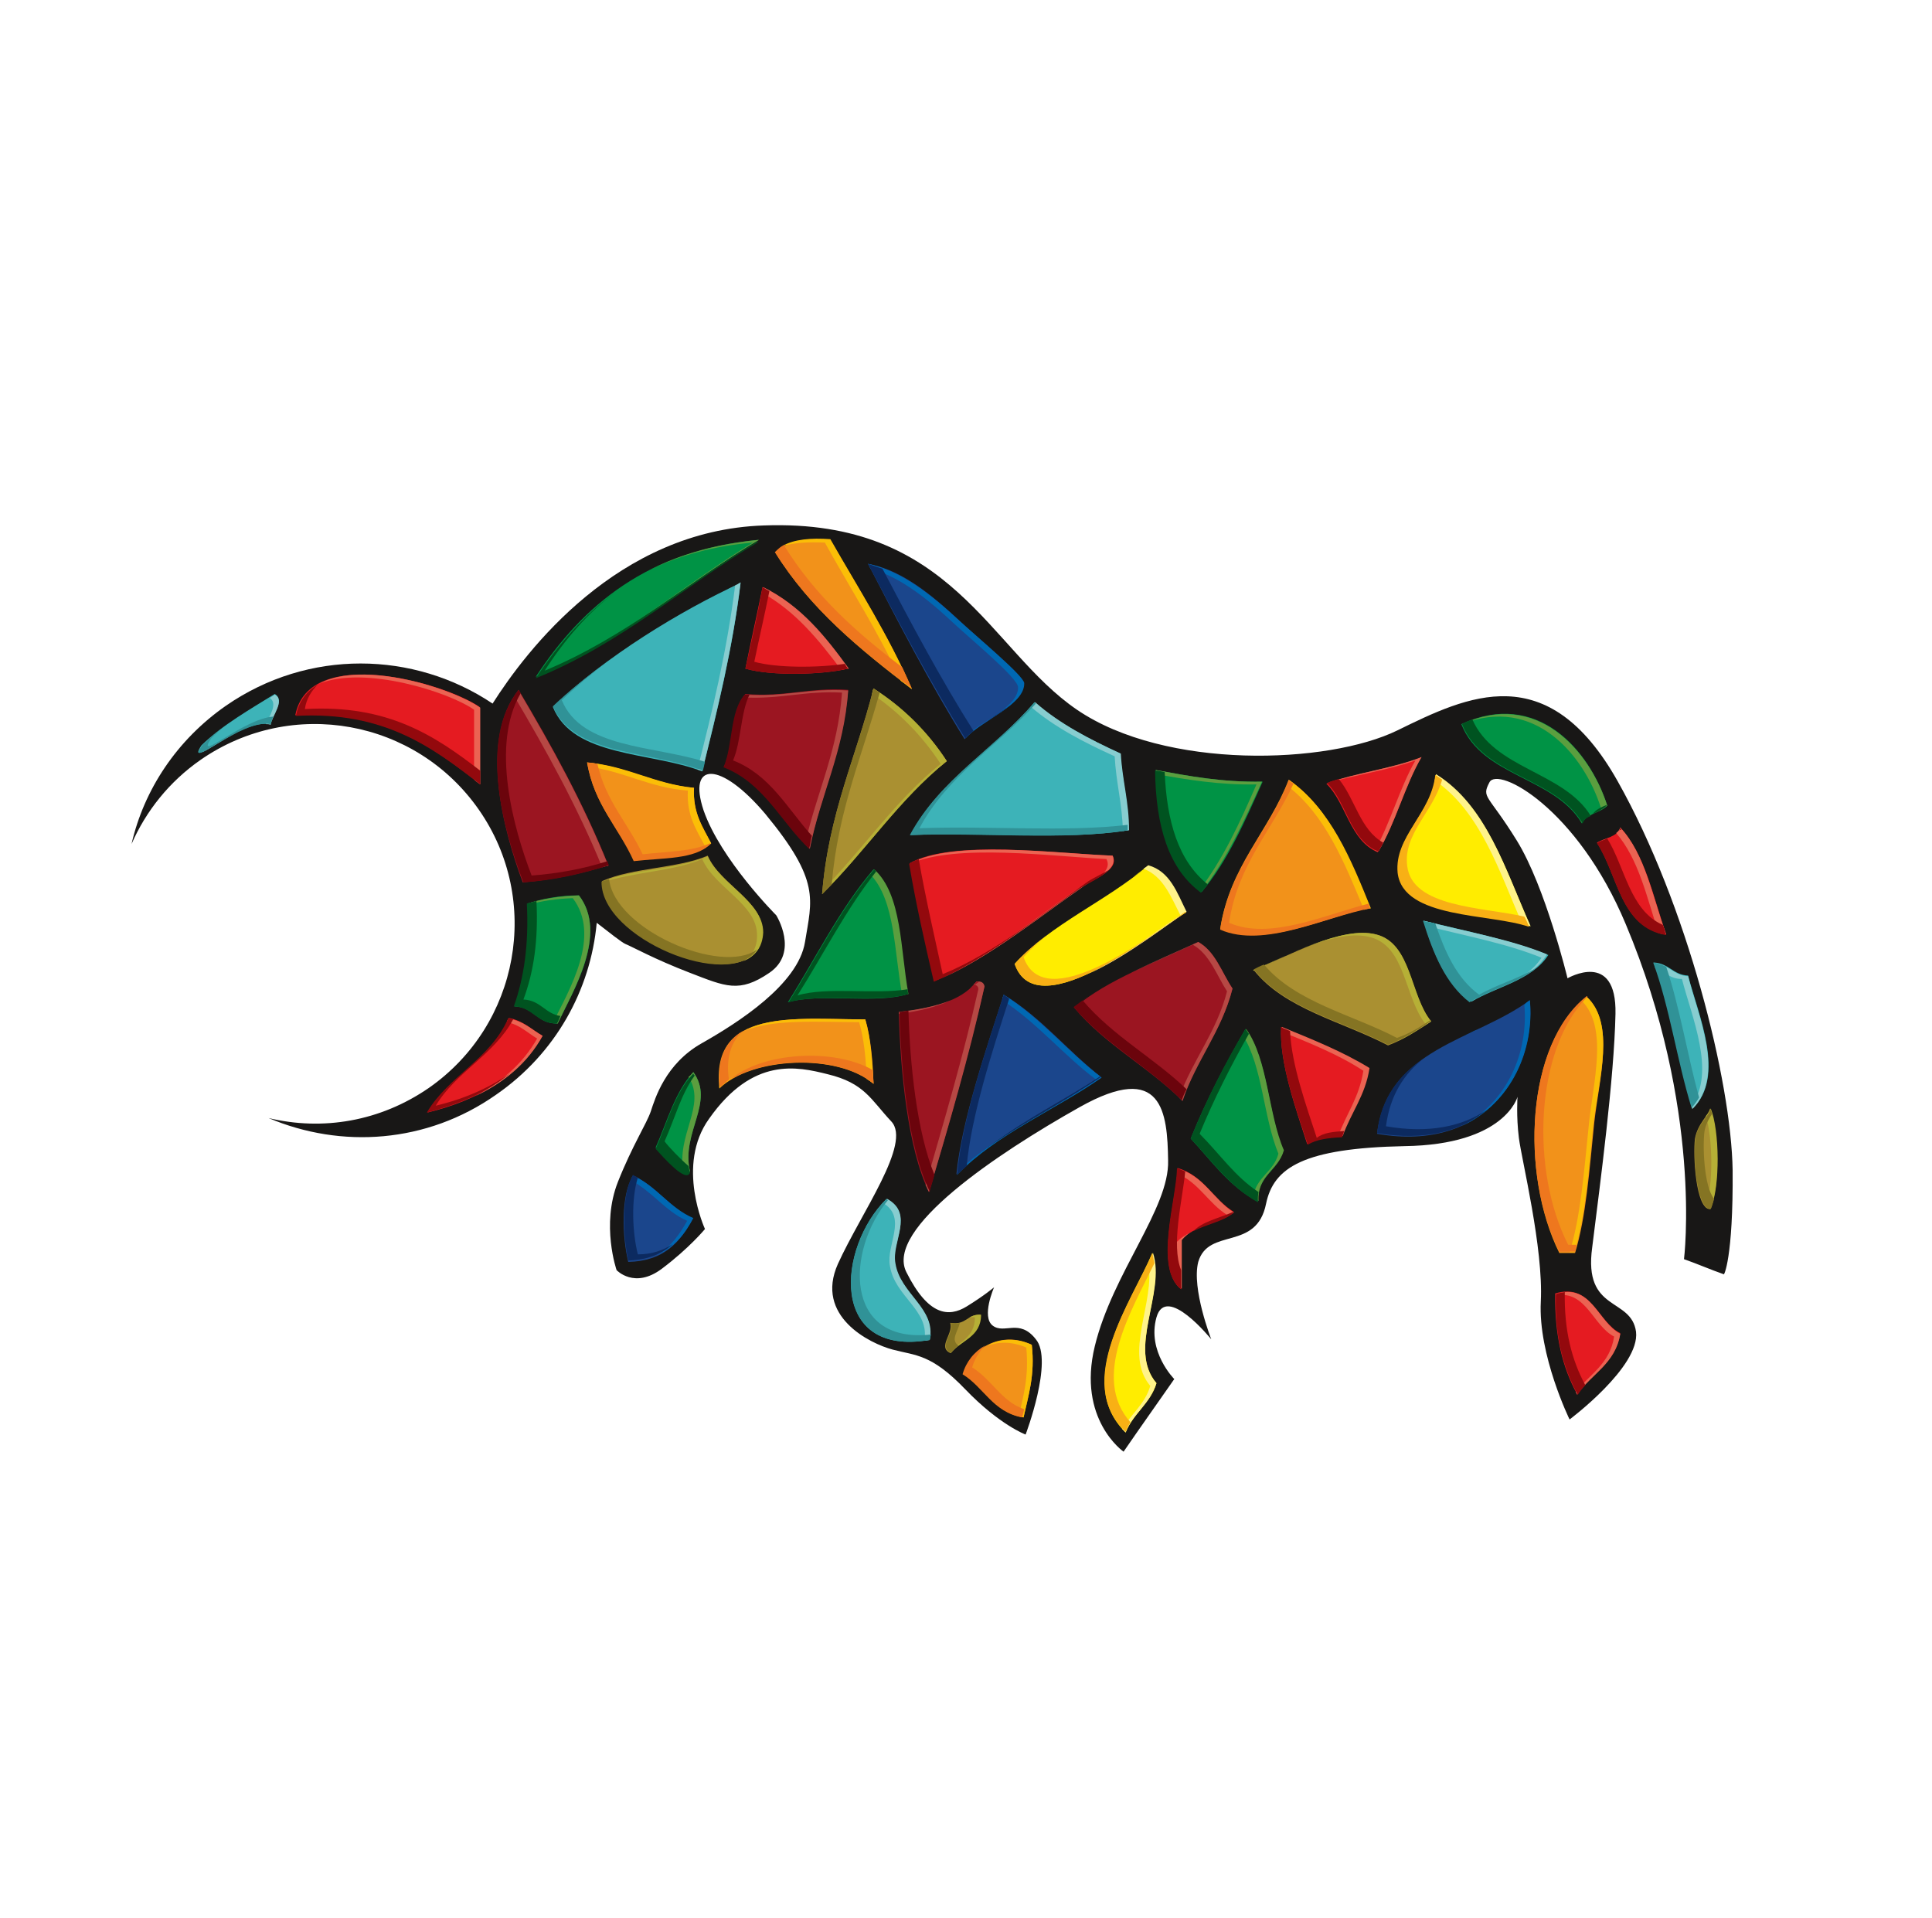 <?xml version="1.0" encoding="utf-8"?>
<!-- Generator: Adobe Illustrator 26.2.1, SVG Export Plug-In . SVG Version: 6.00 Build 0)  -->
<svg version="1.1" id="Layer_1" xmlns="http://www.w3.org/2000/svg" xmlns:xlink="http://www.w3.org/1999/xlink" x="0px" y="0px"
	 viewBox="0 0 282 280" style="enable-background:new 0 0 282 280;" xml:space="preserve">
<style type="text/css">
	.st0{fill:#181716;}
	.st1{fill-rule:evenodd;clip-rule:evenodd;fill:#009345;}
	.st2{fill-rule:evenodd;clip-rule:evenodd;fill:#F2921A;}
	.st3{fill-rule:evenodd;clip-rule:evenodd;fill:#1B468C;}
	.st4{fill-rule:evenodd;clip-rule:evenodd;fill:#3DB3B8;}
	.st5{fill-rule:evenodd;clip-rule:evenodd;fill:#E51B21;}
	.st6{fill-rule:evenodd;clip-rule:evenodd;fill:#9B1521;}
	.st7{fill-rule:evenodd;clip-rule:evenodd;fill:#AA9031;}
	.st8{fill-rule:evenodd;clip-rule:evenodd;fill:#FFED00;}
	.st9{fill-rule:evenodd;clip-rule:evenodd;fill:#5B9E3F;}
	.st10{fill-rule:evenodd;clip-rule:evenodd;fill:#FBBE07;}
	.st11{fill-rule:evenodd;clip-rule:evenodd;fill:#0068B3;}
	.st12{fill-rule:evenodd;clip-rule:evenodd;fill:#87CDD0;}
	.st13{fill-rule:evenodd;clip-rule:evenodd;fill:#EB6352;}
	.st14{fill-rule:evenodd;clip-rule:evenodd;fill:#B64844;}
	.st15{fill-rule:evenodd;clip-rule:evenodd;fill:#B6B036;}
	.st16{fill-rule:evenodd;clip-rule:evenodd;fill:#FFF38A;}
	.st17{fill-rule:evenodd;clip-rule:evenodd;fill:#005320;}
	.st18{fill-rule:evenodd;clip-rule:evenodd;fill:#EE771E;}
	.st19{fill-rule:evenodd;clip-rule:evenodd;fill:#0C2A60;}
	.st20{fill-rule:evenodd;clip-rule:evenodd;fill:#309297;}
	.st21{fill-rule:evenodd;clip-rule:evenodd;fill:#93090D;}
	.st22{fill-rule:evenodd;clip-rule:evenodd;fill:#6B040C;}
	.st23{fill-rule:evenodd;clip-rule:evenodd;fill:#857423;}
	.st24{fill-rule:evenodd;clip-rule:evenodd;fill:#F8B015;}
</style>
<g id="Layer_x0020_1">
	<g id="_1172892704">
		<path class="st0" d="M252.9,170.8c-0.2-12.9-6.6-38.7-16.8-56.8s-21.9-12.4-32.1-7.4c-10.2,5-33.9,5.8-46.8-3
			s-18.2-27.9-45.7-26.9C90.1,77.4,76.8,95,71.9,102.7c-11.5-7.7-26.9-8-38.9,0.3c-7.2,5-12,12.3-13.8,20.2
			c2.1-4.8,5.5-9.1,10.1-12.3c13.3-9.2,31.4-5.9,40.6,7.3s5.9,31.4-7.3,40.6c-7.1,4.9-15.5,6.3-23.4,4.4c10.6,4.5,23.1,3.7,33.2-3.4
			c8.7-6,13.8-15.3,14.7-25.1c1.8,1.4,3.7,2.9,4.2,3.1c1,0.4,4.2,2.2,9.4,4.2c5.2,2,7.2,3,11.6,0c4.4-3,1-8.4,1-8.4
			s-8.1-8.1-10.6-15.3c-2.4-7.2,2.5-7.2,9,0.5c8.1,9.8,6.8,12.5,5.8,18.7s-9.8,11.8-15.1,14.8s-6.8,8.1-7.4,9.9
			c-0.6,1.8-2.7,5-4.8,10.3c-2.5,6.3-0.2,12.9-0.2,12.9s2.6,2.8,6.6-0.2c4-3,6.3-5.8,6.3-5.8s-4.3-9.3,0.6-16.1
			c6.4-9.1,12.9-7.6,17.3-6.5c5.4,1.3,6.3,3.7,9.3,6.9c3,3.2-4.4,13.3-7.8,20.8c-3.4,7.6,4.6,11.6,8,12.5s5.6,0.6,10.6,5.8
			c5,5.2,8.8,6.6,8.8,6.6s4.1-10.8,1.5-13.9c-2.4-3.1-4.6-0.7-6.3-2c-1.7-1.3,0.2-5.6,0.2-5.6s-1.4,1.2-4,2.8
			c-2.6,1.6-5.6,1.4-8.8-5c-3.2-6.3,13.2-17.3,25.3-24.1s12.8,0.8,12.9,7.8c0.2,7-8.1,16.4-10.7,27.1c-2.6,10.7,4.2,15.4,4.2,15.4
			c2.4-3.5,4.9-7,7.4-10.6c0,0-4-4-2.6-9c1.4-5,8,3.2,8,3.2s-2.9-7.4-1.9-11.3c1.5-5.1,8.5-1.5,9.9-8.5c1.1-5.3,5.5-8.1,20.2-8.4
			c14.7-0.2,16.5-7.2,16.5-7.2s-0.2,2.8,0.2,6c0.4,3.2,3.6,16.1,3.2,23.9c-0.4,7.8,4.2,17.2,4.2,17.2s10.3-7.7,9.7-12.8
			c-0.7-5.1-7.7-2.8-6.4-12.3c1.2-9.6,3.2-24.7,3.4-34.1c0.2-9.4-7-5.2-7-5.2s-3.2-13.3-7.4-20.1c-4.2-6.8-5.2-6.2-4-8.5
			c1.2-2.4,12.8,3.7,19.9,20.7c11.3,26.9,8.5,48.9,8.5,48.9c2,0.7,3.8,1.5,5.8,2.2C251.6,186.3,253,183.7,252.9,170.8L252.9,170.8z"
			/>
		<path class="st1" d="M110.7,78.8c-10.9,6.6-20,14.9-32.5,20C85.1,88.3,94.6,80.3,110.7,78.8z"/>
		<path class="st2" d="M121.2,78.8c4.1,7.2,8.5,14,11.9,21.8c-7.6-5.8-14.9-11.8-19.9-19.9C114.7,78.9,117.7,78.6,121.2,78.8z"/>
		<path class="st3" d="M126.7,82.3c4.2,0.8,8.1,3.4,13,8c3,2.8,9.6,8.2,9.6,9.6c0.2,3.1-6.2,5.3-8.5,8
			C135.7,99.7,131.2,91,126.7,82.3z"/>
		<path class="st4" d="M108.1,85.1c-1.2,9.8-3.4,18.6-5.6,27.5c-7.5-2.9-18.8-2-21.8-9.4C88.2,95.9,99.4,89.1,108.1,85.1z"/>
		<path class="st5" d="M111.3,85.7c5.5,2.7,9,7.2,12.5,11.9c-3.7,0.9-11.2,1.1-15,0C109.6,93.6,110.5,89.7,111.3,85.7z"/>
		<path class="st5" d="M70,103.2c0,3.7,0,7.5,0,11.2c-6.9-5.4-13.9-10.7-26.9-10C45.1,94,65,99.7,70,103.2z"/>
		<path class="st6" d="M75.7,100.7c4.8,8.1,9.4,16.4,13.1,25.6c-3.8,1.2-7.8,2.1-12.5,2.5C73.5,121.3,69.9,108,75.7,100.7z"/>
		<path class="st6" d="M123.8,100.7c-0.7,9-4,15.1-5.6,23.1c-4.2-3.9-6.7-9.6-12.5-11.9c1.4-3.2,1-8.2,3.1-10.6
			C114.5,101.8,118.2,100.3,123.8,100.7z"/>
		<path class="st7" d="M127.5,100.5c4.3,2.8,7.9,6.3,10.7,10.6c-6.9,5.5-11.9,13.2-18.2,19.4C120.9,118.9,125,110.4,127.5,100.5z"/>
		<path class="st4" d="M163.5,110c0.3,3.9,1.2,7.1,1.2,11.2c-9.4,1.5-21.4,0.2-31.8,0.7c4.3-8.2,12.4-12.6,18.1-19.4
			C154.5,105.6,159,107.9,163.5,110z"/>
		<path class="st1" d="M234.6,117.6c-1,1.1-3,1.1-3.7,2.6c-4-6.8-14.6-6.8-17.6-14.5C224.3,100.6,232,109.4,234.6,117.6L234.6,117.6
			z"/>
		<path class="st5" d="M207.4,110.6c-2.4,4.2-3.7,9.6-6.3,13.8c-4.1-1.7-4.6-7.2-7.5-10C197.9,112.8,203.2,112.2,207.4,110.6
			L207.4,110.6z"/>
		<path class="st8" d="M209.6,113.1c7.4,4.6,10.1,13.8,13.8,22.1c-5.7-2-18.5-1.1-19.2-7.9C203.5,122.1,209,118.7,209.6,113.1
			L209.6,113.1z"/>
		<path class="st1" d="M168.7,112.4c4.9,0.9,9.7,1.8,15.6,1.7c-2.6,5.8-5.1,11.6-8.9,16.1C170.7,126.8,168.8,120.5,168.7,112.4z"/>
		<path class="st2" d="M85.7,111.3c5.9,0.6,9.8,3.2,15.6,3.7c-0.2,3.7,1.3,5.8,2.5,8.1c-2.4,2.2-7.2,2-11.2,2.5
			C90.3,120.8,86.7,117.4,85.7,111.3L85.7,111.3z"/>
		<path class="st2" d="M200,132.5c-6.4,1.3-15.4,5.9-21.9,3.1c1.4-9.2,7.1-14.2,10-21.8C194.1,118,197,125.3,200,132.5z"/>
		<path class="st5" d="M236.5,120.8c3.6,3.9,4.8,10.1,6.7,15.6c-6.7-1.1-7-8.6-10.1-13.4C234.2,122.3,236.1,122.2,236.5,120.8z"/>
		<path class="st5" d="M162.4,124.9c1.1,2.1-2.8,3.4-4.7,4.7c-6.3,4.5-13.9,10.6-21.3,13.6c-1.3-5.6-2.5-11.2-3.6-17.2
			C139,122.5,154.1,124.6,162.4,124.9z"/>
		<path class="st7" d="M87.9,128.6c4.6-2,10.9-1.8,15.4-3.7c1.8,4.2,8.1,6.6,8,11.2C111.1,146.3,87.8,137.8,87.9,128.6z"/>
		<path class="st8" d="M173.1,133.2c-3.7,2.1-21.7,17.1-25,7.5c5.4-5.9,13.3-9.1,19.4-14.3C170.7,127.2,171.7,130.4,173.1,133.2z"/>
		<path class="st1" d="M127.5,126.9c4.1,3.7,3.7,11.6,5,18.2c-4.7,1.5-12.7-0.2-17.5,1.2C119.1,139.8,122.6,132.6,127.5,126.9z"/>
		<path class="st1" d="M84.5,130.7c4.3,5.6-0.8,13.9-3.1,18.7c-3,0.1-3.4-2.4-6.3-2.5c1.5-4.2,2.2-9,1.9-15
			C79.1,131.2,81.6,130.7,84.5,130.7z"/>
		<path class="st7" d="M208.9,149.1c-2,1.3-3.9,2.6-6.3,3.5c-6.7-3.5-15.1-5.3-19.6-11c4.7-1.9,12.9-6.5,17.9-5.2
			C206,137.7,205.7,145.2,208.9,149.1L208.9,149.1z"/>
		<path class="st4" d="M207.8,134.4c6.1,1.5,12.7,2.8,18.2,5c-2.4,3.7-7.5,4.6-11.2,6.8C211,143.6,209.2,139.1,207.8,134.4z"/>
		<path class="st6" d="M179.9,144.3c-1.6,6.3-5.4,10.4-7.3,16.4c-4.9-4.9-11.3-8.2-15.8-13.6c5-4.2,11.9-6.6,18.1-9.6
			C177.4,138.9,178.3,141.9,179.9,144.3z"/>
		<path class="st4" d="M241.4,140.5c2.2,0.1,2.8,1.8,5,1.9c1.5,5.8,5.5,14.6,0.7,19.4C244.9,154.9,243.8,147,241.4,140.5z"/>
		<path class="st2" d="M231.6,145.5c4.2,3.9,1.8,12,1.1,18.4c-0.7,6.9-1.2,13.8-2.8,19c-0.7,0-1.5,0-2.3,0
			C221.9,171.4,222.7,152.5,231.6,145.5z"/>
		<path class="st6" d="M142.5,143.3c0.7-0.1,1.1,0.2,1.2,0.7c-2.4,10.4-5.2,20.2-8.1,30c-3.1-6.3-4.2-17.8-4.4-26.2
			C135.8,147.1,140.2,146.3,142.5,143.3z"/>
		<path class="st3" d="M146.5,145.2c5.5,3.3,9.3,8.2,14.2,12c-6.9,4.8-15.3,8.2-21.1,14.2C140.4,163.5,143.9,153.3,146.5,145.2z"/>
		<path class="st3" d="M223.3,146c0.9,10.3-6.3,22.3-22.3,19.5C202.5,153,215.3,151.9,223.3,146z"/>
		<path class="st2" d="M126.3,148.8c0.8,2.7,1.1,6,1.2,9.4c-5.3-4.5-17.8-3.9-22.5,0.7C103.7,147.1,115.9,148.8,126.3,148.8
			L126.3,148.8z"/>
		<path class="st5" d="M187,149.9c4.4,1.9,9,3.6,12.7,6.1c-0.6,4.1-2.7,6.5-3.9,9.9c-1.9,0.2-3.7,0.2-5,1.1
			C189.2,162,186.7,155.1,187,149.9L187,149.9z"/>
		<path class="st5" d="M79.2,151.2c-3.4,5.9-9.4,9.4-16.8,11.2c3.2-5.4,9.3-7.7,11.9-13.8C76.4,149,77.6,150.3,79.2,151.2z"/>
		<path class="st1" d="M181.8,150.2c3.3,4.5,3.3,12.4,5.5,17.8c-0.7,2.9-3.8,3.6-3.7,7.4c-4.2-2.2-6.8-6-9.8-9.2
			C176.1,160.5,178.9,155.2,181.8,150.2z"/>
		<path class="st1" d="M101.2,156.5c3.2,4.4-1.8,8.7-0.5,14.5c-0.7,1.5-3.9-2.3-5-3.5C97.4,163.7,98.5,159.4,101.2,156.5
			L101.2,156.5z"/>
		<path class="st7" d="M249.6,161.8c1.3,3.3,1.5,11.5,0,14.7c-2.1,0-2.5-7.9-2.2-10.3C247.8,164,249.4,162.8,249.6,161.8
			L249.6,161.8z"/>
		<path class="st5" d="M171.9,170.5c3.8,1.1,5.2,4.6,8.2,6.4c-2.1,1.8-5.9,1.9-7.7,4.2c0,2.4,0,4.7,0,7.1
			C168.5,185.1,171.7,175.3,171.9,170.5z"/>
		<path class="st3" d="M92.4,171.6c3.4,1.5,5.3,4.7,8.7,6.3c-1.8,3.4-4.2,6.2-9.4,6.3C90.8,180.4,90.6,174.5,92.4,171.6L92.4,171.6z
			"/>
		<path class="st4" d="M129.4,175c4.1,2.2,0.7,6.3,1.2,9.4c0.8,4.6,6.1,6.6,5,11.2C121,198.1,122.2,182.1,129.4,175z"/>
		<path class="st8" d="M168.2,182.9c2,5.8-3.7,14,0.6,19c-0.9,3-3.4,4.4-4.5,7.2C156.7,201.7,165.3,189.8,168.2,182.9L168.2,182.9z"
			/>
		<path class="st5" d="M236.5,194.6c-0.7,4.4-4.2,5.9-6.3,8.9c-2.1-3.8-3.3-8.5-3.2-14.7C232.3,187.2,233.2,193,236.5,194.6z"/>
		<path class="st7" d="M143.1,191.9c0,3.3-2.9,3.7-4.4,5.6c-1.9-0.9,0.5-2.8,0-4.4C141,193.5,141.2,191.8,143.1,191.9z"/>
		<path class="st2" d="M150.6,196.3c0.5,4.4-0.5,7.4-1.2,10.6c-4.3-0.7-5.6-4.3-8.7-6.3C141.5,197,146,194.1,150.6,196.3z"/>
		<path class="st4" d="M40.1,101.3c1.6,0.9-0.5,3.3-0.7,4.4c-4.3-0.8-12.5,7-10,3.1C32.5,105.8,36.4,103.6,40.1,101.3z"/>
		<path class="st9" d="M95,83.1c4.2-2,9.1-3.4,14.9-3.9c-9.5,5.8-17.7,12.9-27.9,17.9c10.6-5.1,19-12.5,28.8-18.3
			C104.6,79.4,99.4,80.9,95,83.1L95,83.1z"/>
		<path class="st10" d="M120.4,79.2c3.7,6.7,7.8,13,11.1,20.2c0.6,0.4,1.1,0.8,1.6,1.2c-3.4-7.9-7.8-14.7-11.9-21.9
			c-2.8-0.2-5.3,0-7,1C116,79.2,118,79.1,120.4,79.2z"/>
		<path class="st11" d="M139.7,90.3c-5-4.6-8.9-7.1-13-8c0.2,0.2,0.2,0.5,0.4,0.7c3.7,1.1,7.3,3.5,11.8,7.7c3,2.8,9.6,8.2,9.7,9.6
			c0.1,2.8-5.1,4.9-7.8,7.2c0.1,0.1,0.1,0.2,0.2,0.2c2.4-2.7,8.6-4.8,8.5-8C149.3,98.5,142.7,93.1,139.7,90.3z"/>
		<path class="st12" d="M106.1,86.1c0.4-0.2,0.8-0.4,1.2-0.6c-1.2,9.5-3.3,18.2-5.5,26.8c0.2,0.1,0.5,0.2,0.7,0.2
			c2.2-8.9,4.4-17.7,5.6-27.5C107.5,85.4,106.8,85.7,106.1,86.1L106.1,86.1z"/>
		<path class="st13" d="M122.8,97.8c0.3-0.1,0.7-0.2,1.1-0.2c-3.4-4.7-7-9.2-12.5-11.9c-0.1,0.2-0.1,0.6-0.2,0.8
			C116.1,89.2,119.5,93.4,122.8,97.8z"/>
		<path class="st13" d="M46.6,99.8c6.6-2.7,18.9,1.2,22.6,3.8c0,3.4,0,6.8,0,10.2c0.2,0.2,0.6,0.5,0.9,0.7c0-3.7,0-7.5,0-11.2
			C66.1,100.5,53,96.3,46.6,99.8z"/>
		<path class="st14" d="M87.9,126.6c0.3-0.1,0.7-0.2,0.9-0.2c-3.7-9.2-8.3-17.5-13.1-25.6c-0.2,0.2-0.4,0.6-0.6,0.9
			C79.7,109.5,84.2,117.6,87.9,126.6z"/>
		<path class="st14" d="M108.8,101.4c-0.1,0.2-0.2,0.3-0.3,0.4c5.4,0.3,9-1,14.4-0.7c-0.6,8.5-3.7,14.6-5.4,22.1
			c0.2,0.2,0.4,0.4,0.7,0.7c1.6-8,5-14.2,5.6-23.1C118.2,100.4,114.5,101.8,108.8,101.4L108.8,101.4z"/>
		<path class="st15" d="M127.5,100.5c-0.1,0.2-0.2,0.6-0.2,0.8c4,2.7,7.3,6.1,10,10.2c-6.6,5.3-11.3,12.4-17.2,18.4
			c0,0.2-0.1,0.3-0.1,0.6c6.3-6.2,11.2-13.8,18.2-19.4C135.4,106.8,131.8,103.2,127.5,100.5z"/>
		<path class="st12" d="M162.7,110.4c0.2,3.8,1.1,6.9,1.2,10.9c0.3-0.1,0.6-0.1,0.9-0.1c0-4.2-1-7.3-1.2-11.2
			c-4.6-2.1-9-4.4-12.5-7.5c-0.2,0.2-0.4,0.4-0.6,0.7C154,106.2,158.3,108.4,162.7,110.4z"/>
		<path class="st9" d="M233.7,118c-0.2,0.3-0.7,0.6-1,0.7c0.7-0.3,1.4-0.7,1.9-1.1c-2.6-8.1-10.3-16.9-21.2-11.9l0,0
			C223.9,101.5,231.2,110.1,233.7,118z"/>
		<path class="st9" d="M230.7,119.8c0.1,0.2,0.2,0.2,0.2,0.3c0.3-0.7,0.9-1.1,1.5-1.3C231.9,119.1,231.3,119.4,230.7,119.8z"/>
		<path class="st13" d="M193.7,114.3L193.7,114.3c4.2-1.2,9-1.9,12.9-3.3c-2.3,4-3.6,9-5.9,13.1c0.2,0.1,0.3,0.2,0.5,0.2
			c2.5-4.2,3.8-9.5,6.3-13.8C203.2,112.2,198,112.8,193.7,114.3z"/>
		<path class="st16" d="M222.2,134.9c0.4,0.1,0.8,0.2,1.2,0.3c-3.7-8.3-6.4-17.6-13.8-22.2c0,0.3-0.1,0.7-0.2,0.9
			C216.1,118.5,218.8,127.1,222.2,134.9L222.2,134.9z"/>
		<path class="st9" d="M168.7,112.4c0,0.2,0,0.4,0,0.6c4.6,0.8,9.2,1.6,14.7,1.5c-2.4,5.5-4.9,11-8.4,15.5c0.1,0.1,0.2,0.2,0.3,0.2
			c3.7-4.6,6.3-10.4,8.9-16.1C178.4,114.2,173.6,113.3,168.7,112.4z"/>
		<path class="st10" d="M100.4,115.4c-0.2,3.7,1.3,5.8,2.5,8.1c-0.2,0.2-0.6,0.5-0.9,0.7c0.7-0.2,1.3-0.7,1.8-1.1
			c-1.2-2.4-2.7-4.4-2.5-8.1c-5.9-0.6-9.7-3.2-15.6-3.7c0,0.2,0.1,0.3,0.2,0.6C91.1,112.6,94.9,115,100.4,115.4z"/>
		<path class="st10" d="M199.1,132.8c0.3-0.1,0.7-0.2,1-0.2c-2.9-7.2-5.9-14.5-11.9-18.7c-0.1,0.2-0.2,0.6-0.3,0.8
			C193.4,118.9,196.2,125.8,199.1,132.8z"/>
		<path class="st13" d="M242.1,136.2c0.3,0.1,0.7,0.2,1.1,0.2c-2-5.5-3.1-11.8-6.7-15.6c-0.1,0.3-0.3,0.6-0.6,0.8
			C239.2,125.4,240.4,131.1,242.1,136.2L242.1,136.2z"/>
		<path class="st13" d="M234.8,122.3c-0.5,0.2-0.9,0.3-1.3,0.6C233.9,122.7,234.4,122.5,234.8,122.3z"/>
		<path class="st13" d="M162.4,124.9c-8.2-0.3-23.4-2.4-29.6,1.2l0,0c6.7-3,20.8-1.1,28.7-0.7c1.1,2.2-2.8,3.4-4.7,4.7
			c-5.7,4-12.5,9.4-19.1,12.6c7-3.2,14.1-8.9,20-13C159.5,128.3,163.3,127.1,162.4,124.9z"/>
		<path class="st15" d="M103.3,125c-4.6,2-10.9,1.8-15.4,3.7v0.1c4.5-1.5,10.3-1.6,14.6-3.4c1.8,4.2,8.1,6.6,8,11.2
			c0,1.8-0.8,3-2,3.7c1.7-0.7,2.8-2,2.9-4.2C111.4,131.6,105.1,129.1,103.3,125L103.3,125z"/>
		<path class="st16" d="M172.3,133.6c-1.9,1.1-7.7,5.7-13.3,8.5c5.9-2.7,12.2-7.8,14.2-9c-1.4-2.8-2.4-5.9-5.6-6.8
			c-0.2,0.2-0.4,0.3-0.7,0.5C169.8,127.9,170.9,130.9,172.3,133.6z"/>
		<path class="st9" d="M131.7,145.3c0.3-0.1,0.7-0.2,0.9-0.2c-1.2-6.5-0.9-14.5-5-18.2c-0.2,0.2-0.4,0.5-0.6,0.7
			C130.7,131.4,130.5,139,131.7,145.3z"/>
		<path class="st9" d="M84.5,130.7c-2.8,0.1-5.4,0.5-7.5,1.2c0,0.1,0,0.1,0,0.2c2-0.6,4.2-0.9,6.6-1c4.2,5.5-0.5,13.4-2.9,18.2
			c0.2,0,0.4,0.1,0.7,0.1C83.6,144.7,88.8,136.3,84.5,130.7z"/>
		<path class="st15" d="M200,136.8c5.2,1.3,5,8.9,8.1,12.7c-1.3,0.9-2.7,1.7-4.2,2.5c1.8-0.8,3.4-1.9,5-2.9
			c-3.1-3.8-2.8-11.4-8.1-12.7c-5-1.3-13.1,3.3-17.9,5.2c0,0,0,0,0.1,0.1C187.8,139.5,195.2,135.5,200,136.8L200,136.8z"/>
		<path class="st12" d="M214.6,146.2L214.6,146.2c0.5-0.2,0.9-0.4,1.4-0.7C215.5,145.8,215,146,214.6,146.2z"/>
		<path class="st12" d="M207.8,134.4c0.1,0.2,0.2,0.5,0.2,0.7c5.8,1.5,11.9,2.6,17,4.7c-1.1,1.7-2.7,2.8-4.6,3.7
			c2.2-1,4.2-2.2,5.4-4.2C220.5,137.1,214,136,207.8,134.4z"/>
		<path class="st14" d="M174.9,137.5c-3.3,1.5-6.6,2.9-9.8,4.5c2.9-1.4,6-2.7,9-4.1c2.5,1.4,3.5,4.5,5,6.8c-1.5,5.9-5,10-7,15.5
			c0.2,0.2,0.3,0.3,0.5,0.5c2-5.9,5.7-10.1,7.3-16.4C178.3,141.9,177.4,138.9,174.9,137.5z"/>
		<path class="st12" d="M246.4,142.5c-2.2-0.1-2.8-1.8-5-1.9c0.1,0.2,0.2,0.4,0.2,0.7c1.4,0.5,2.1,1.6,3.9,1.6
			c1.4,5.5,5,13.6,1.4,18.5c0,0.2,0.1,0.3,0.1,0.5C251.9,157,247.8,148.2,246.4,142.5L246.4,142.5z"/>
		<path class="st10" d="M231.6,145.5c-0.2,0.2-0.5,0.4-0.7,0.6c3.9,4,1.6,12,1,18.2c-0.7,6.8-1.2,13.4-2.8,18.5c0.2,0,0.5,0,0.7,0
			c1.6-5.1,2.1-12,2.8-19C233.4,157.5,235.8,149.4,231.6,145.5z"/>
		<path class="st14" d="M138.8,146c-2.2,0.9-4.8,1.4-7.6,1.7c0,0.1,0,0.2,0,0.3C134.1,147.6,136.7,147,138.8,146z"/>
		<path class="st14" d="M142.5,143.3c-0.1,0.2-0.2,0.2-0.4,0.4c0.4,0.1,0.7,0.2,0.7,0.7c-2.2,9.8-5,19.2-7.7,28.6
			c0.2,0.3,0.3,0.7,0.5,1c2.9-9.8,5.8-19.6,8.1-30C143.6,143.4,143.2,143.2,142.5,143.3L142.5,143.3z"/>
		<path class="st11" d="M146.5,145.2c-0.1,0.2-0.2,0.6-0.2,0.8c5.1,3.3,8.9,8,13.7,11.6c-6.6,4.6-14.5,8-20.2,13.4
			c0,0.2-0.1,0.3-0.1,0.5c5.8-6,14.2-9.4,21.1-14.2C155.8,153.5,151.9,148.6,146.5,145.2L146.5,145.2z"/>
		<path class="st11" d="M213.9,151.1c0.6-0.2,1.1-0.6,1.7-0.8C215,150.6,214.4,150.9,213.9,151.1z"/>
		<path class="st11" d="M223.3,146c-0.3,0.2-0.6,0.4-0.8,0.7c0.6,6.8-2.4,14.2-9.2,17.7C220.7,161,224,153.1,223.3,146z"/>
		<path class="st10" d="M105,158.5c0,0.1,0,0.2,0,0.3c0.7-0.7,1.5-1.2,2.5-1.7C106.6,157.4,105.8,157.9,105,158.5L105,158.5z"/>
		<path class="st10" d="M125.4,149.2c0.7,2.4,1,5.3,1.1,8.3c0.3,0.2,0.7,0.4,1,0.7c-0.2-3.3-0.4-6.7-1.2-9.4
			c-6.4,0-13.5-0.7-17.7,1.7C112.8,148.7,119.4,149.2,125.4,149.2L125.4,149.2z"/>
		<path class="st13" d="M190.9,167L190.9,167c0.1,0,0.1,0,0.2-0.1C191,167,191,167,190.9,167L190.9,167z"/>
		<path class="st13" d="M187.1,149.9c0,0.2,0,0.5,0,0.7c4.2,1.7,8.4,3.4,11.9,5.7c-0.6,3.9-2.5,6.3-3.7,9.6c0.2,0,0.5-0.1,0.7-0.1
			c1.2-3.4,3.3-5.9,3.9-9.9C196,153.5,191.5,151.7,187.1,149.9L187.1,149.9z"/>
		<path class="st13" d="M74.2,148.7c-0.1,0.2-0.2,0.3-0.2,0.5c1.9,0.4,2.9,1.5,4.4,2.4c-2.1,3.7-5.2,6.3-9,8.4
			c4.2-2,7.6-4.8,9.8-8.8C77.6,150.3,76.4,149,74.2,148.7z"/>
		<path class="st9" d="M181.9,150.2c-0.2,0.3-0.3,0.7-0.5,0.9c2.9,4.6,3,12,5.2,17.3c-0.7,2.7-3.3,3.4-3.7,6.4
			c0.2,0.2,0.6,0.3,0.8,0.5c-0.2-3.8,2.9-4.5,3.7-7.4C185.1,162.6,185.1,154.7,181.9,150.2L181.9,150.2z"/>
		<path class="st9" d="M101.2,156.5c-0.2,0.2-0.4,0.5-0.7,0.7c2.7,4.2-1.9,8.5-0.7,14c0.4,0.2,0.7,0.1,0.9-0.3
			C99.4,165.3,104.4,160.9,101.2,156.5L101.2,156.5z"/>
		<path class="st15" d="M249.7,161.8c-0.1,0.3-0.3,0.7-0.7,1.1c1,3.4,1.1,9.9,0,13.3c0.2,0.2,0.4,0.2,0.7,0.2
			C251.1,173.2,251,165,249.7,161.8L249.7,161.8z"/>
		<path class="st13" d="M171.6,181.5c0,1.9,0,3.7,0,5.6c0.2,0.3,0.5,0.7,0.9,1c0-2.4,0-4.7,0-7.1c0.5-0.6,1.1-1.1,1.7-1.4
			C173.2,180.2,172.2,180.7,171.6,181.5z"/>
		<path class="st13" d="M179.2,177.4c-0.3,0.2-0.7,0.5-1.1,0.7c0.7-0.3,1.4-0.7,2-1.1c-3-1.9-4.4-5.4-8.2-6.4c0,0.2,0,0.5-0.1,0.7
			C175,172.6,176.4,175.7,179.2,177.4z"/>
		<path class="st11" d="M92.4,171.6c-0.2,0.2-0.2,0.5-0.3,0.7c3.1,1.6,5,4.5,8.2,5.9c-1.1,2-2.4,3.8-4.4,5c2.5-1.1,4.1-3.1,5.3-5.4
			C97.7,176.3,95.9,173.2,92.4,171.6L92.4,171.6z"/>
		<path class="st12" d="M130.7,184.4c-0.6-3.1,2.8-7.2-1.2-9.4c-0.2,0.2-0.4,0.4-0.6,0.6c3.6,2.2,0.4,6.1,1,9.2
			c0.7,4.5,5.9,6.5,5,10.9c0.2,0,0.6-0.1,0.8-0.1C136.7,191,131.4,188.9,130.7,184.4L130.7,184.4z"/>
		<path class="st16" d="M168.3,182.9c-0.2,0.5-0.4,0.9-0.7,1.4c1.1,5.7-3.7,13.3,0.3,18c-0.8,2.7-2.8,4.1-4.1,6.3
			c0.2,0.2,0.3,0.3,0.5,0.5c1.1-2.8,3.6-4.2,4.5-7.2C164.5,196.9,170.2,188.7,168.3,182.9L168.3,182.9z"/>
		<path class="st13" d="M227.1,188.9c0,0.1,0,0.1,0,0.2c4.4-0.8,5.4,4.4,8.5,6c-0.6,4-3.6,5.5-5.6,8.1c0.1,0.2,0.2,0.3,0.2,0.4
			c2-3,5.6-4.5,6.3-8.9C233.2,193,232.3,187.2,227.1,188.9L227.1,188.9z"/>
		<path class="st15" d="M140.1,193.1c-0.3,0.1-0.7,0.2-1.3,0c0.1,0.2,0.1,0.3,0.1,0.5C139.4,193.5,139.7,193.3,140.1,193.1z"/>
		<path class="st15" d="M141.4,192.4c0.2-0.1,0.5-0.2,0.9-0.1c0,2.9-2.3,3.7-3.8,5c0.1,0.1,0.2,0.1,0.3,0.2c1.5-1.9,4.4-2.3,4.4-5.6
			C142.3,191.9,141.8,192.1,141.4,192.4L141.4,192.4z"/>
		<path class="st10" d="M150.6,196.3c-2.4-1.1-4.8-0.9-6.6,0.2c1.7-0.7,3.7-0.7,5.8,0.2c0.4,4.2-0.4,7-1.1,10
			c0.2,0.1,0.5,0.1,0.7,0.2C150.1,203.7,151.1,200.7,150.6,196.3L150.6,196.3z"/>
		<path class="st12" d="M34.5,107c-2,0.9-4,2.2-5.1,2.8C30.1,109.7,32.2,108.1,34.5,107z"/>
		<path class="st12" d="M40.1,101.4c-0.2,0.2-0.5,0.3-0.7,0.5c1.2,0.8-0.1,2.7-0.6,3.8c0.2,0,0.5,0,0.7,0.1
			C39.7,104.5,41.7,102.2,40.1,101.4z"/>
		<path class="st17" d="M79.5,97.9c2.9-4.5,6.3-8.5,10.5-11.6c-4.7,3.4-8.5,7.7-11.8,12.7c12.4-5,21.6-13.4,32.5-19.9
			c-0.1,0-0.2,0-0.3,0C100.1,85.2,91.3,93,79.5,97.9z"/>
		<path class="st18" d="M114.5,79.7c0.1,0,0.1-0.1,0.1-0.2c-0.6,0.2-1.1,0.7-1.5,1.1c5.1,8.2,12.4,14.2,20,19.9
			c-0.5-1.1-0.9-2-1.4-3.1C125.2,92.5,119,87,114.5,79.7L114.5,79.7z"/>
		<path class="st19" d="M147.4,103c-1.5,1-3,2-4.2,2.9C144.5,104.9,146.2,104,147.4,103z"/>
		<path class="st19" d="M128.8,83c-0.7-0.2-1.5-0.5-2.1-0.7c4.6,8.7,9.1,17.3,14.2,25.5c0.3-0.4,0.7-0.7,1.2-1.1
			C137.3,99.1,133,91,128.8,83z"/>
		<path class="st20" d="M82,102.2c2.1-2,4.5-4,7-5.9c-3,2.2-5.9,4.5-8.3,6.8c3.1,7.3,14.3,6.4,21.9,9.4c0.1-0.4,0.2-0.9,0.3-1.3
			C95.4,108.8,84.9,109.3,82,102.2z"/>
		<path class="st21" d="M110.1,96.6c0.7-3.4,1.5-6.8,2.2-10.3c-0.3-0.2-0.7-0.4-1-0.6c-0.7,4-1.6,7.9-2.5,11.9
			c3.7,1.1,11.2,0.9,15,0c-0.2-0.2-0.3-0.4-0.5-0.7C119.3,97.5,113.3,97.5,110.1,96.6z"/>
		<path class="st21" d="M44.5,103.5c0.2-1.5,1-2.7,1.9-3.6c-1.6,1-2.8,2.4-3.2,4.6c12.9-0.7,19.9,4.6,26.9,10c0-0.7,0-1.3,0-2
			C63.5,107.4,56.6,102.8,44.5,103.5z"/>
		<path class="st22" d="M77.6,127.8c-2.7-7-6-19.1-1.6-26.6c-0.1-0.2-0.2-0.3-0.3-0.5c-5.9,7.3-2.2,20.6,0.7,28.1
			c4.6-0.3,8.7-1.3,12.5-2.5c-0.1-0.2-0.2-0.3-0.2-0.6C85.2,126.8,81.6,127.5,77.6,127.8z"/>
		<path class="st22" d="M107,111c1.2-2.8,1.1-7,2.4-9.6c-0.2,0-0.4,0-0.7,0c-2.2,2.4-1.7,7.4-3.1,10.6c5.9,2.3,8.3,7.9,12.5,11.9
			c0.2-0.7,0.2-1.2,0.4-1.9C114.9,118,112.4,113.1,107,111L107,111z"/>
		<path class="st23" d="M128.4,101.1c-0.3-0.2-0.6-0.4-0.9-0.6c-2.5,9.9-6.6,18.4-7.5,30c0.5-0.5,0.9-1,1.4-1.4
			C122.3,118.3,125.9,110.2,128.4,101.1z"/>
		<path class="st20" d="M134.2,120.9c4.1-7.7,11.4-12,17-18.2c-0.1-0.1-0.2-0.2-0.2-0.2c-5.8,6.8-13.8,11.2-18.2,19.4
			c10.4-0.4,22.5,0.8,31.8-0.7c0-0.2,0-0.6,0-0.8C155.5,121.5,144.2,120.5,134.2,120.9L134.2,120.9z"/>
		<path class="st17" d="M214.9,105c-0.5,0.2-1,0.4-1.5,0.7c3.1,7.7,13.7,7.7,17.6,14.5c0.2-0.6,0.7-0.9,1.2-1.1
			C228.2,112.6,218.1,112.3,214.9,105z"/>
		<path class="st17" d="M232.5,118.8c0.7-0.3,1.5-0.7,2-1.2v-0.1C233.8,117.8,233,118.1,232.5,118.8z"/>
		<path class="st21" d="M195.4,113.7c-0.6,0.2-1.1,0.3-1.7,0.6c2.9,2.8,3.3,8.3,7.5,10c0.2-0.4,0.5-0.8,0.7-1.3
			C198.5,121.1,197.8,116.6,195.4,113.7L195.4,113.7z"/>
		<path class="st24" d="M205.4,126.4c-0.6-4.7,3.8-7.9,5.1-12.6c-0.3-0.2-0.7-0.5-1-0.7c-0.6,5.7-6,9-5.5,14.3
			c0.8,6.8,13.6,5.9,19.2,7.9c-0.2-0.5-0.4-1-0.7-1.5C216.5,132.4,206.1,132.5,205.4,126.4L205.4,126.4z"/>
		<path class="st17" d="M170,112.7c-0.5-0.1-0.9-0.2-1.4-0.2c0.1,8.1,2,14.4,6.7,17.8c0.3-0.4,0.7-0.8,1-1.2
			C172,125.7,170.3,119.9,170,112.7z"/>
		<path class="st18" d="M93.8,124.7c-2.1-4.5-5.4-7.8-6.6-13.2c-0.5-0.1-1.1-0.2-1.5-0.2c1,6.1,4.6,9.5,6.8,14.4
			c4.2-0.5,8.9-0.2,11.2-2.5c0,0,0-0.1-0.1-0.1C101.1,124.3,97.3,124.3,93.8,124.7z"/>
		<path class="st18" d="M179.4,134.7c1.3-8.6,6.3-13.5,9.4-20.3c-0.2-0.2-0.5-0.3-0.7-0.5c-2.9,7.7-8.6,12.6-10,21.8
			c6.4,2.8,15.4-1.9,21.9-3.1c-0.1-0.2-0.2-0.4-0.2-0.7C193.4,133.5,185.4,137.3,179.4,134.7z"/>
		<path class="st21" d="M236.7,121.1c-0.1-0.1-0.1-0.2-0.2-0.2c-0.1,0.2-0.1,0.2-0.2,0.4C236.4,121.1,236.6,121.1,236.7,121.1
			L236.7,121.1z"/>
		<path class="st21" d="M234.6,122.4c-0.5,0.2-1.1,0.4-1.5,0.7c3.1,4.7,3.4,12.3,10.1,13.4c-0.2-0.5-0.3-1.1-0.5-1.5
			C237.9,132.9,237.2,126.6,234.6,122.4z"/>
		<path class="st21" d="M158.9,128.6c-6.3,4.5-13.9,10.6-21.3,13.6c-1.2-5.5-2.5-11.1-3.5-16.8c-0.5,0.2-1,0.4-1.4,0.7
			c1,5.9,2.3,11.6,3.6,17.2c7.4-3.1,15-9.2,21.3-13.6c1.2-0.8,3.2-1.6,4.2-2.7C160.8,127.6,159.7,128.1,158.9,128.6z"/>
		<path class="st23" d="M88.9,128.3c-0.3,0.2-0.7,0.2-1.1,0.4c-0.1,8.3,18.8,16,22.7,9.9C105.3,142.4,89.7,135.7,88.9,128.3
			L88.9,128.3z"/>
		<path class="st8" d="M167.6,126.4C167.5,126.4,167.5,126.4,167.6,126.4c-0.7,0.5-1.4,1.1-2.1,1.5
			C166.2,127.4,166.9,126.9,167.6,126.4L167.6,126.4z"/>
		<path class="st24" d="M149.4,139.7c1.3-1.4,2.7-2.7,4.2-3.8c-2,1.5-3.9,3-5.5,4.8c3.3,9.6,21.3-5.4,25-7.5c0,0,0-0.1-0.1-0.1
			C167.6,136.9,152.4,148.4,149.4,139.7L149.4,139.7z"/>
		<path class="st17" d="M116.4,145.3c3.8-6,7.1-12.6,11.5-18.1c-0.1-0.1-0.2-0.2-0.3-0.3c-4.9,5.7-8.4,12.9-12.5,19.4
			c4.8-1.4,12.8,0.2,17.5-1.2c-0.1-0.2-0.1-0.4-0.1-0.7C127.6,145.2,120.7,144,116.4,145.3L116.4,145.3z"/>
		<path class="st17" d="M76.4,145.9c1.5-4,2.2-8.7,1.9-14.4c-0.5,0.2-0.9,0.2-1.4,0.4c0.3,5.9-0.4,10.8-1.9,15
			c2.8,0.1,3.3,2.5,6.3,2.5c0.2-0.3,0.3-0.7,0.5-1.1C79.6,148,78.9,146,76.4,145.9L76.4,145.9z"/>
		<path class="st23" d="M203.9,151.5c-6.5-3.4-14.8-5.2-19.4-10.7c-0.6,0.2-1.1,0.5-1.5,0.7c4.5,5.7,12.9,7.5,19.6,11
			c2.4-0.9,4.4-2.2,6.3-3.5l-0.1-0.1C207.3,149.9,205.7,150.9,203.9,151.5L203.9,151.5z"/>
		<path class="st20" d="M215.9,145.2c-3.3-2.4-5-6.3-6.4-10.4c-0.6-0.2-1.2-0.2-1.8-0.4c1.5,4.8,3.3,9.2,6.8,11.9
			c3.1-1.9,7.1-2.8,9.7-5C221.8,142.8,218.5,143.7,215.9,145.2L215.9,145.2z"/>
		<path class="st22" d="M158,146c0.3-0.2,0.7-0.5,1-0.7c-0.8,0.6-1.5,1.1-2.3,1.7c4.5,5.3,10.9,8.7,15.8,13.6
			c0.2-0.6,0.4-1.1,0.7-1.6C168.4,154.4,162.4,151.2,158,146z"/>
		<path class="st20" d="M243.2,141.1c-0.5-0.2-1.1-0.5-1.9-0.6c2.4,6.5,3.5,14.4,5.6,21.2c0.5-0.5,0.8-1,1.1-1.5
			C246.3,154,245.2,147.1,243.2,141.1L243.2,141.1z"/>
		<path class="st18" d="M228.9,181.7c-5.5-10.7-4.9-28.5,2.8-36.2c0-0.1-0.1-0.1-0.1-0.1c-8.9,7-9.7,26-4,37.3c0.7,0,1.5,0,2.3,0
			c0.1-0.3,0.2-0.7,0.2-1C229.7,181.7,229.3,181.7,228.9,181.7z"/>
		<path class="st6" d="M142.9,143.3c-0.2,0-0.2,0-0.4,0c-0.2,0.3-0.6,0.7-0.9,0.9C142.1,143.9,142.5,143.6,142.9,143.3L142.9,143.3z
			"/>
		<path class="st22" d="M132.6,147.5c-0.5,0.1-0.9,0.2-1.3,0.2c0.2,8.5,1.3,19.9,4.4,26.2c0.2-0.8,0.5-1.6,0.7-2.4
			C133.8,165.2,132.8,155.2,132.6,147.5z"/>
		<path class="st19" d="M147.3,145.8c-0.2-0.2-0.5-0.4-0.8-0.6c-2.6,8.1-6.1,18.3-6.8,26.3c0.4-0.5,0.9-0.8,1.4-1.3
			C141.8,162.8,144.8,153.5,147.3,145.8z"/>
		<path class="st19" d="M144.9,167c5-3.5,10.7-6.3,15.8-9.8c0,0-0.1,0-0.1-0.1C155.5,160.5,149.7,163.3,144.9,167z"/>
		<path class="st19" d="M202.3,164.4c0.6-4.6,2.7-7.7,5.5-9.9c-3.5,2.4-6.2,5.6-6.8,10.9c7,1.2,12.4-0.3,16-3.4
			C213.5,164.4,208.6,165.5,202.3,164.4L202.3,164.4z"/>
		<path class="st18" d="M108.4,150.5c-2.4,1.5-3.8,3.9-3.3,8.2c0.4-0.4,0.8-0.7,1.3-1.1C105.9,154.3,106.8,152,108.4,150.5
			L108.4,150.5z"/>
		<path class="st18" d="M106.6,157.6c5.5-3.4,16.1-3.5,20.9,0.6c0-0.7-0.1-1.3-0.1-2C121.7,152.9,111.1,153.6,106.6,157.6
			L106.6,157.6z"/>
		<path class="st21" d="M192.2,166.1c-1.5-4.6-3.7-10.7-3.9-15.6c-0.4-0.2-0.9-0.3-1.3-0.6c-0.3,5.2,2.2,12.1,3.9,17.2
			c1.2-0.8,3.1-1,5-1.1c0.1-0.3,0.2-0.6,0.3-0.9C194.7,165.2,193.2,165.3,192.2,166.1z"/>
		<path class="st21" d="M63.6,161.4c3-5,8.5-7.4,11.3-12.6c-0.2-0.1-0.5-0.1-0.7-0.2c-2.6,6-8.7,8.4-11.9,13.8
			c4.7-1.2,8.9-3,12.1-5.7C71.4,158.8,67.8,160.4,63.6,161.4L63.6,161.4z"/>
		<path class="st17" d="M175.1,165.5c2.1-5.1,4.6-10,7.2-14.6c-0.2-0.2-0.3-0.5-0.5-0.7c-3,5-5.7,10.3-8,16c3.1,3.3,5.7,7,9.8,9.3
			c0-0.6,0-1,0.1-1.5C180.3,171.8,178,168.4,175.1,165.5L175.1,165.5z"/>
		<path class="st17" d="M97,166.6c1.5-3.3,2.4-6.9,4.4-9.6c-0.1-0.1-0.2-0.2-0.2-0.3c-2.7,2.8-3.8,7.2-5.5,11c1.1,1.2,4.4,5,5,3.5
			c-0.1-0.3-0.1-0.7-0.2-1C99.3,169.2,97.6,167.4,97,166.6z"/>
		<path class="st23" d="M248.8,165.1c0.2-1.1,0.7-1.9,1.1-2.5c-0.1-0.3-0.2-0.6-0.2-0.8c-0.2,1.1-1.9,2.3-2.2,4.3
			c-0.4,2.5,0.1,10.4,2.2,10.4c0.2-0.4,0.3-0.9,0.5-1.5C248.7,173.2,248.5,167.2,248.8,165.1z"/>
		<path class="st21" d="M173,171c-0.4-0.2-0.7-0.3-1.2-0.5c-0.1,4.7-3.4,14.6,0.6,17.7c0-0.9,0-1.9,0-2.8
			C170.9,181.7,172.6,175.2,173,171L173,171z"/>
		<path class="st21" d="M174.2,179.7c1.9-1,4.4-1.4,5.9-2.7c-0.1,0-0.1-0.1-0.1-0.1C178,177.8,175.5,178.3,174.2,179.7L174.2,179.7z
			"/>
		<path class="st19" d="M93.1,183.1c-0.8-3.2-1-8,0-11.2c-0.2-0.2-0.5-0.2-0.7-0.4c-1.7,2.8-1.5,8.8-0.7,12.5c2.9-0.1,5-1,6.5-2.4
			C96.8,182.5,95.2,183.1,93.1,183.1z"/>
		<path class="st20" d="M129.6,175.2c-0.1-0.1-0.2-0.1-0.2-0.2c-7.2,7.1-8.5,23.1,6.3,20.6c0.1-0.2,0.1-0.6,0.2-0.8
			C123,196.2,123.6,182.4,129.6,175.2L129.6,175.2z"/>
		<path class="st24" d="M168.5,184.4c-0.1-0.5-0.2-1-0.3-1.5c-2.9,6.9-11.6,18.8-3.9,26.1c0.2-0.5,0.4-0.9,0.7-1.4
			C159.2,201.1,165.2,191.2,168.5,184.4z"/>
		<path class="st21" d="M228.4,188.6c-0.4,0.1-0.8,0.1-1.3,0.3c-0.2,6.2,1.1,10.8,3.2,14.7c0.3-0.5,0.7-1,1.1-1.4
			C229.4,198.5,228.3,194.2,228.4,188.6z"/>
		<path class="st23" d="M140.1,193.1c-0.3,0.1-0.8,0.1-1.3,0c0.5,1.6-1.9,3.4,0,4.4c0.3-0.4,0.7-0.7,1.1-1.1
			C138.7,195.6,139.8,194.4,140.1,193.1L140.1,193.1z"/>
		<path class="st23" d="M140.9,195.6c0.2-0.1,0.3-0.2,0.5-0.3C141.3,195.4,141.1,195.5,140.9,195.6z"/>
		<path class="st18" d="M141.9,199.6c0.3-1.1,1-2.3,1.9-3.2c-1.6,0.9-2.8,2.4-3.3,4.2c3.1,1.9,4.4,5.5,8.7,6.3
			c0.1-0.4,0.2-0.8,0.3-1.2C146.2,204.6,144.8,201.4,141.9,199.6L141.9,199.6z"/>
		<path class="st20" d="M30.8,107.8c0.7-0.7,1.6-1.5,2.4-2.1c-1.3,1-2.6,2-3.7,3.1c-2.5,3.9,5.7-3.9,10-3.1c0.1-0.2,0.2-0.7,0.4-1.1
			C35.5,104.9,28.4,111.5,30.8,107.8z"/>
	</g>
</g>
</svg>
